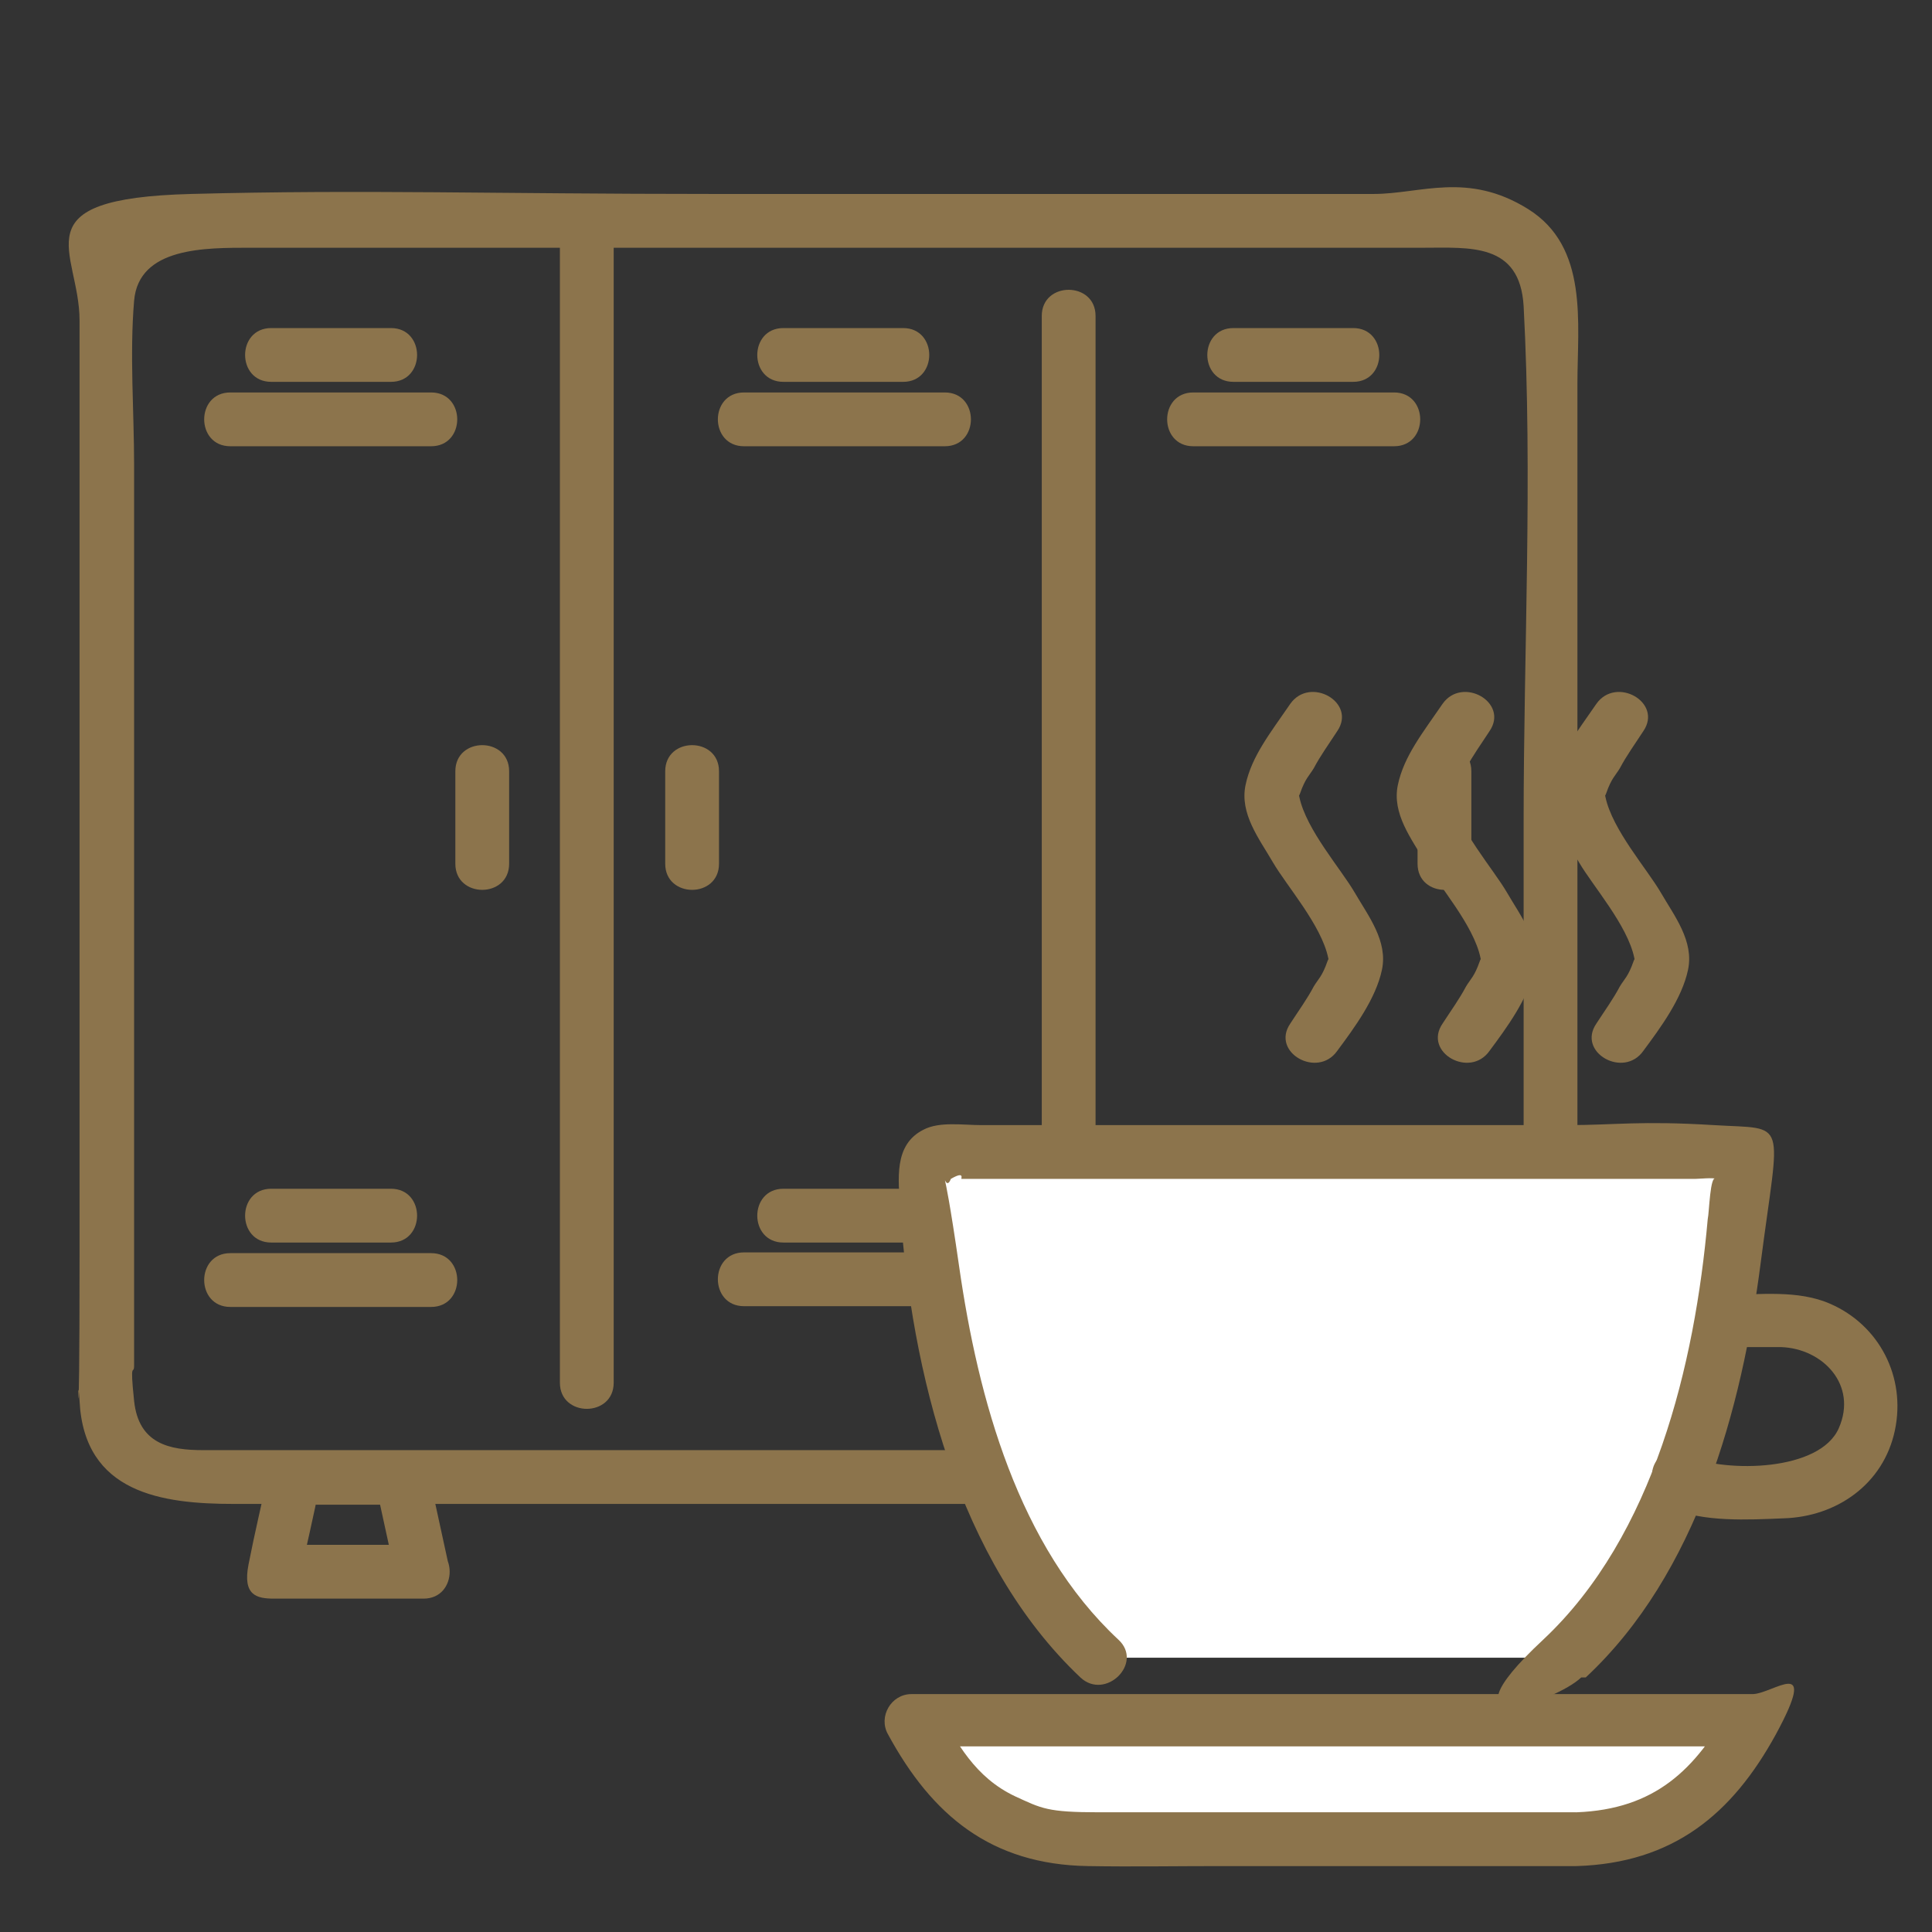 <svg xmlns="http://www.w3.org/2000/svg" id="Layer_1" viewBox="0 0 255 255"><rect x="0" y="0" width="255" height="255" fill="#333333" stroke="none"/><defs><style>      .st0 {        fill: #fff;      }      .st1 {        fill: #8c744c;      }    </style></defs><g><path class="st1" d="M194.5,191.4H26.8c-4.4,0-8.5-.8-9.1-6.5s0-3.2,0-4.7V61.4c0-7.1-.6-14.6,0-21.7s9.4-7,15.4-7h154.7c6.2,0,12.8-.7,13.3,7.7,1.2,22.5,0,45.5,0,68v73.2c0,4.5-.6,9.1-6.5,9.6s-4.6,7.5,0,7.1c7.9-.6,13.3-6,13.6-14s0-5.3,0-8.1V50.7c0-8.1,1.5-18.1-6.5-23.1s-14.2-2-20.4-2h-87.2c-29,0-46-.6-68.9,0s-14.7,7.5-14.7,16.7v123.5c0,30.9-.4,12.8,0,19.1.6,12.2,10.9,13.6,20.4,13.6h163.7c4.6,0,4.6-7.1,0-7.1h0Z"></path><path class="st1" d="M73.9,32.5v150c0,4.6,7.1,4.6,7.1,0V32.5c0-4.6-7.1-4.6-7.1,0h0Z"></path><path class="st1" d="M137.5,41.7v150c0,4.6,7.1,4.6,7.1,0V41.7c0-4.6-7.1-4.6-7.1,0h0Z"></path><g><g><path class="st1" d="M35.8,50.4h15.8c4.6,0,4.6-7.1,0-7.1h-15.8c-4.6,0-4.6,7.1,0,7.1h0Z"></path><path class="st1" d="M30.4,58.9h26.5c4.6,0,4.6-7.1,0-7.1h-26.5c-4.6,0-4.6,7.1,0,7.1h0Z"></path><path class="st1" d="M35.8,164h15.8c4.6,0,4.6-7.1,0-7.1h-15.8c-4.6,0-4.6,7.1,0,7.1h0Z"></path><path class="st1" d="M30.4,172.5h26.5c4.6,0,4.6-7.1,0-7.1h-26.5c-4.6,0-4.6,7.1,0,7.1h0Z"></path></g><path class="st1" d="M60.1,101.8v12.2c0,4.6,7.1,4.6,7.1,0v-12.2c0-4.6-7.1-4.6-7.1,0h0Z"></path></g><g><g><path class="st1" d="M119.2,43.3h-15.8c-4.6,0-4.6,7.1,0,7.1h15.8c4.6,0,4.6-7.1,0-7.1h0Z"></path><path class="st1" d="M124.7,51.8h-26.5c-4.6,0-4.6,7.1,0,7.1h26.5c4.6,0,4.6-7.1,0-7.1h0Z"></path><path class="st1" d="M119.2,156.9h-15.8c-4.6,0-4.6,7.1,0,7.1h15.8c4.6,0,4.6-7.1,0-7.1h0Z"></path><path class="st1" d="M124.7,165.3h-26.5c-4.6,0-4.6,7.1,0,7.1h26.5c4.6,0,4.6-7.1,0-7.1h0Z"></path></g><path class="st1" d="M87.8,101.8v12.2c0,4.6,7.1,4.6,7.1,0v-12.2c0-4.6-7.1-4.6-7.1,0h0Z"></path></g><g><g><path class="st1" d="M162.8,50.4h15.8c4.6,0,4.6-7.1,0-7.1h-15.8c-4.6,0-4.6,7.1,0,7.1h0Z"></path><path class="st1" d="M157.5,58.9h26.5c4.6,0,4.6-7.1,0-7.1h-26.5c-4.6,0-4.6,7.1,0,7.1h0Z"></path><path class="st1" d="M162.8,164h15.8c4.6,0,4.6-7.1,0-7.1h-15.8c-4.6,0-4.6,7.1,0,7.1h0Z"></path><path class="st1" d="M157.5,172.5h26.5c4.6,0,4.6-7.1,0-7.1h-26.5c-4.6,0-4.6,7.1,0,7.1h0Z"></path></g><path class="st1" d="M187.1,101.8v12.2c0,4.6,7.1,4.6,7.1,0v-12.2c0-4.6-7.1-4.6-7.1,0h0Z"></path></g><g><path class="st1" d="M55.8,203.9h-19.7l3.4,4.5c.9-4.1,1.9-8.3,2.7-12.4l-3.4,2.6h14.2l-3.4-2.6,2.7,12.4c.9,4.5,7.8,2.6,6.9-1.9l-2.7-12.4c-.4-1.5-1.9-2.6-3.4-2.6h-14.2c-1.5,0-3.1,1.1-3.4,2.6-.9,4.1-1.9,8.3-2.7,12.4s1.1,4.5,3.4,4.5h19.7c4.6,0,4.6-7.1,0-7.1Z"></path><path class="st1" d="M165,211h19.7c2.4,0,3.9-2.3,3.4-4.5-.9-4.1-1.9-8.3-2.7-12.4s-1.9-2.6-3.4-2.6h-14.2c-1.5,0-3.1,1.1-3.4,2.6-.9,4.1-1.9,8.3-2.7,12.4s5.8,6.4,6.9,1.9,1.9-8.3,2.7-12.4l-3.4,2.6h14.2l-3.4-2.6c.9,4.1,1.9,8.3,2.7,12.4l3.4-4.5h-19.7c-4.6,0-4.6,7.1,0,7.1h0Z"></path></g></g><g><path class="st1" d="M131.5,169.7c1.7,9.7,4.4,19.2,8.4,28.2,1.9,4.1,8.1.6,6.2-3.6-3.8-8.4-6.2-17.4-7.7-26.4s-7.6-2.6-6.9,1.9h0Z"></path><g><path class="st0" d="M206.8,218.8c16.4-14.7,22.6-46.2,23.1-64.5,0-1.3-1.1-2.3-2.3-2.3h-103c-1.3,0-2.4,1.1-2.3,2.3.5,18.3,6.8,49.8,23.1,64.5"></path><path class="st1" d="M209.3,221.4c14.7-13.7,20.6-35.4,23.1-54.8,2.5-19.3,3.7-17.5-6.2-18.1-9.8-.6-12.9,0-19.3,0h-77.4c-2.4,0-5.5-.5-7.6.6-4,2-3.3,6.6-3.1,10.4,1.5,21.5,7.6,46.6,23.8,61.9,3.3,3.1,8.4-1.9,5-5-13.2-12.3-18.5-31.8-21-49.2s-2.1-9-1.1-11.6-1.9,1.1,0,0,1.3,0,1.4,0h96.8c.5,0,2.5-.2,2.8,0-.8-.7-.9,4.5-1.1,5.3-1.7,19.2-7.1,41.8-21.7,55.5-14.6,13.6,1.7,8.2,5,5h.4Z"></path></g><path class="st1" d="M227.6,177.8h7.5c5.5.2,10.1,5,7.6,10.7s-14.7,5.9-20.1,3.7-6,5.1-1.9,6.9c4.1,1.8,10,1.5,14.7,1.3,7-.2,13.2-4.5,14.7-11.6,1.5-7.1-2.1-13.9-8.5-16.7-4.3-1.9-9.4-1.2-13.9-1.2s-4.6,7.1,0,7.1h0Z"></path><path class="st1" d="M176.5,138.7c2.3-3.1,5.1-6.9,5.9-10.7s-1.8-7.1-3.6-10.2-6.4-8.3-7.3-12.6-.6,1.5.1-.5,1.2-2.3,1.8-3.3c.9-1.7,2-3.2,3.1-4.9,2.6-3.8-3.6-7.3-6.2-3.6-2.6,3.8-5.1,6.9-5.9,10.7s1.8,7.1,3.6,10.2,6.4,8.3,7.3,12.6.6-1.5-.1.5-1.2,2.3-1.8,3.3c-.9,1.7-2,3.2-3.1,4.9-2.6,3.8,3.6,7.3,6.2,3.6h0Z"></path><path class="st1" d="M196.6,138.7c2.3-3.1,5.1-6.9,5.9-10.7s-1.8-7.1-3.6-10.2-6.4-8.3-7.3-12.6-.6,1.5.1-.5,1.2-2.3,1.8-3.3c.9-1.7,2-3.2,3.1-4.9,2.6-3.8-3.6-7.3-6.2-3.6-2.6,3.8-5.1,6.9-5.9,10.7s1.8,7.1,3.6,10.2,6.4,8.3,7.3,12.6.6-1.5-.1.5-1.2,2.3-1.8,3.3c-.9,1.7-2,3.2-3.1,4.9-2.6,3.8,3.6,7.3,6.2,3.6h0Z"></path><path class="st1" d="M216.9,138.7c2.3-3.1,5.1-6.9,5.9-10.7s-1.8-7.1-3.6-10.2-6.4-8.3-7.3-12.6-.6,1.5.1-.5,1.2-2.3,1.8-3.3c.9-1.7,2-3.2,3.1-4.9,2.6-3.8-3.6-7.3-6.2-3.6-2.6,3.8-5.1,6.9-5.9,10.7s1.8,7.1,3.6,10.2,6.4,8.3,7.3,12.6.6-1.5-.1.5-1.2,2.3-1.8,3.3c-.9,1.7-2,3.2-3.1,4.9-2.6,3.8,3.6,7.3,6.2,3.6h0Z"></path><g><path class="st0" d="M208.3,242.7h-64.5c-9,0-17.1-4.3-20.7-11l-2.6-4.7h111l-2.6,4.7c-3.7,6.6-11.7,11-20.7,11h.1,0Z"></path><path class="st1" d="M208.3,239.2h-63.2c-6.9,0-7.6-.5-11.1-2.1-5.3-2.5-7.7-7-10.4-11.9l-3.1,5.3h111l-3.1-5.3c-4.6,8.4-10,13.6-20.3,14s-4.6,7.2,0,7.1c12.7-.4,20.5-6.8,26.3-17.4,5.8-10.7-.4-5.3-3.1-5.3h-111c-2.7,0-4.4,3-3.1,5.3,5.8,10.7,13.6,17.2,26.4,17.4,5.8.1,11.6,0,17.4,0h47c4.6,0,4.6-7.1,0-7.1h.1Z"></path></g></g></svg>
